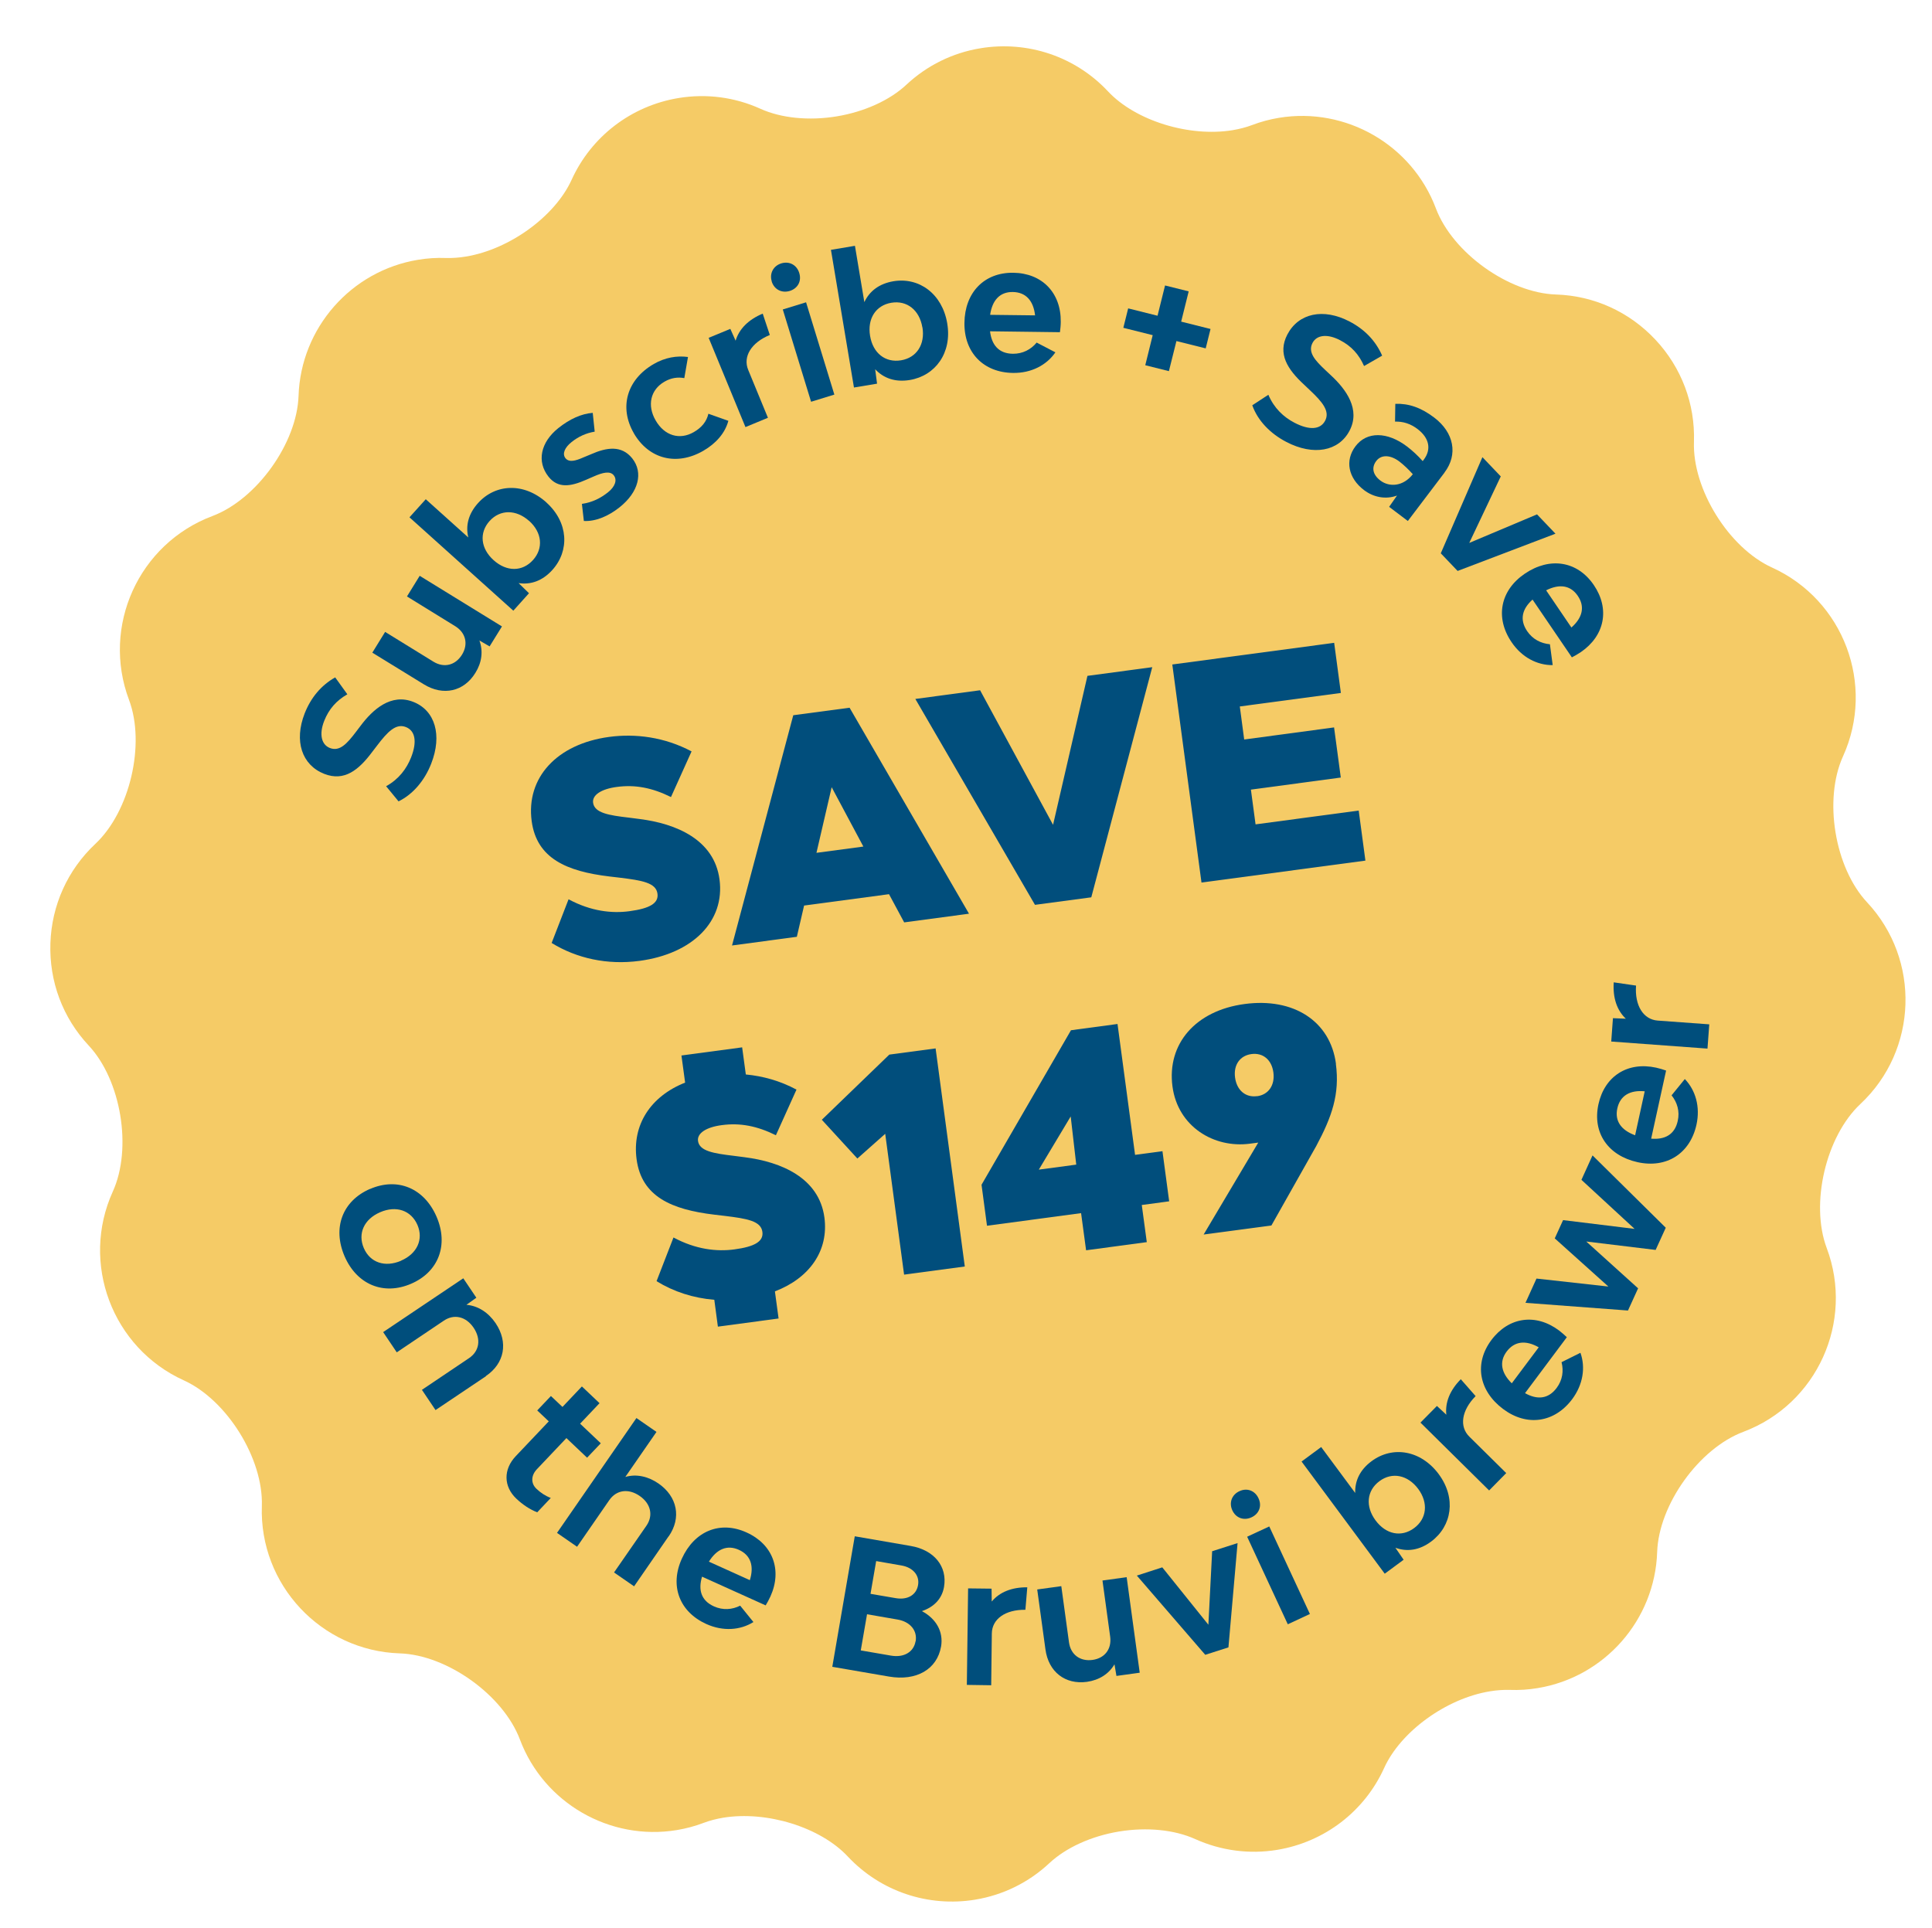 <svg viewBox="0 0 215.81 215.37" xmlns:xlink="http://www.w3.org/1999/xlink" xmlns="http://www.w3.org/2000/svg" data-name="Layer 1" id="Layer_1">
  <defs>
    <style>
      .cls-1 {
        fill: none;
      }

      .cls-2 {
        fill: #f5cb66;
      }

      .cls-3 {
        fill: #004e7c;
      }

      .cls-4 {
        fill: #014e7c;
      }

      .cls-5 {
        clip-path: url(#clippath);
      }
    </style>
    <clipPath id="clippath">
      <rect transform="translate(-16.24 19.21) rotate(-9.36)" height="203.97" width="203.98" y="6.82" x="7.24" class="cls-1"></rect>
    </clipPath>
  </defs>
  <g data-name="Blank Badge" id="Blank_Badge">
    <g class="cls-5">
      <path d="M108.95,212.21c-5.29.87-10.61-.93-14.25-4.82-3.06-3.27-9.05-5.13-13.93-4.33-.77.13-1.5.32-2.16.57-.97.37-1.98.64-3.01.81-7.48,1.23-14.85-3.02-17.52-10.11-1.86-4.96-8.14-9.46-13.43-9.63-8.78-.29-15.7-7.67-15.4-16.46.18-5.29-3.9-11.85-8.72-14.04-8-3.63-11.56-13.09-7.93-21.09,2.19-4.82.93-12.44-2.69-16.31-2.9-3.1-4.42-7.15-4.28-11.42.14-4.26,1.93-8.21,5.02-11.11,3.86-3.62,5.62-11.14,3.76-16.09-3.09-8.23,1.08-17.43,9.31-20.53,4.95-1.86,9.45-8.14,9.63-13.43.25-7.57,5.86-13.97,13.35-15.2,1.02-.17,2.07-.24,3.11-.2.71.02,1.46-.03,2.23-.16,4.88-.8,9.95-4.49,11.81-8.57,2.2-4.85,6.67-8.27,11.95-9.14,3.11-.51,6.27-.1,9.14,1.2,2.32,1.05,5.42,1.36,8.52.85,3.09-.51,5.93-1.8,7.79-3.54,2.3-2.15,5.16-3.56,8.27-4.07,5.29-.87,10.61.93,14.25,4.82,3.06,3.27,9.05,5.13,13.93,4.33.77-.13,1.5-.32,2.16-.57.97-.37,1.98-.64,3.01-.81,7.48-1.23,14.85,3.02,17.52,10.11,1.86,4.96,8.14,9.46,13.43,9.63,4.24.14,8.18,1.93,11.1,5.05,2.91,3.11,4.44,7.17,4.3,11.41-.18,5.29,3.9,11.85,8.72,14.04,8,3.63,11.56,13.09,7.93,21.09-2.19,4.82-.93,12.44,2.69,16.31,6,6.42,5.67,16.52-.75,22.53-3.86,3.62-5.62,11.14-3.76,16.09,3.09,8.23-1.08,17.43-9.31,20.53-4.96,1.86-9.45,8.14-9.63,13.43-.25,7.57-5.86,13.97-13.35,15.2h0c-1.02.17-2.07.24-3.11.2-.71-.02-1.46.03-2.23.16-4.88.8-9.96,4.49-11.81,8.57-2.2,4.85-6.67,8.27-11.95,9.14-3.11.51-6.27.09-9.14-1.2-2.32-1.05-5.42-1.36-8.52-.85-3.09.51-5.93,1.8-7.79,3.54-2.3,2.15-5.16,3.56-8.27,4.07" class="cls-2"></path>
    </g>
  </g>
  <g>
    <path d="M44.51,89.51l-1.38-1.68c1.43-.79,2.29-1.96,2.79-3.22.68-1.73.48-2.97-.58-3.39-1.12-.44-2.05.53-3.22,2.07l-.53.69c-1.51,2.03-3.12,3.35-5.37,2.47-2.51-.99-3.39-3.67-2.19-6.75.7-1.77,1.83-3.13,3.41-4.03l1.36,1.89c-1.22.7-2.06,1.64-2.59,2.98-.57,1.45-.33,2.64.64,3.02,1.1.43,1.92-.51,2.85-1.72l.54-.71c1.41-1.9,3.45-3.7,5.93-2.72,2.44.96,3.24,3.72,2,6.89-.74,1.9-2.04,3.43-3.65,4.22Z" class="cls-3"></path>
    <path d="M46.89,64.33l9.18,5.65-1.38,2.23-1.14-.66c.44,1.19.27,2.47-.45,3.62-1.28,2.08-3.58,2.61-5.75,1.28l-5.76-3.54,1.43-2.32,5.4,3.33c1.18.72,2.45.41,3.19-.79.72-1.17.42-2.44-.75-3.17l-5.4-3.33,1.43-2.32Z" class="cls-3"></path>
    <path d="M61.03,56.13c2.47,2.22,2.61,5.39.67,7.54-1.11,1.23-2.42,1.67-3.77,1.47l1.16,1.13-1.75,1.95-11.6-10.43,1.82-2.02,4.75,4.27c-.31-1.3-.01-2.62,1.09-3.84,1.94-2.16,5.13-2.33,7.65-.06ZM59.11,58.2c-1.46-1.31-3.24-1.3-4.42,0-1.19,1.32-1,3.08.45,4.38,1.46,1.31,3.21,1.3,4.4-.02,1.18-1.31,1.01-3.07-.43-4.37Z" class="cls-3"></path>
    <path d="M65.22,58.21l-.22-1.92c1.17-.17,2.09-.64,2.92-1.3.78-.62,1.05-1.37.64-1.89-.41-.52-1.23-.32-2.25.13l-.85.37c-1.72.76-3.13.98-4.19-.35-1.33-1.68-.9-3.83,1.1-5.43,1.27-1.01,2.56-1.6,3.84-1.7l.22,2.1c-.97.16-1.83.56-2.58,1.16-.77.61-1.07,1.31-.69,1.8.4.5,1.12.31,2-.08l.87-.36c1.74-.77,3.4-1.02,4.59.46,1.27,1.6.71,3.78-1.4,5.46-1.28,1.02-2.69,1.6-3.99,1.54Z" class="cls-3"></path>
    <path d="M70.8,48.39c-1.67-2.89-.78-5.99,2.23-7.73,1.25-.72,2.57-.95,3.82-.78l-.41,2.36c-.72-.13-1.44-.05-2.22.4-1.56.9-1.96,2.64-.98,4.33.98,1.7,2.67,2.22,4.26,1.3.87-.5,1.43-1.17,1.63-2.05l2.23.79c-.37,1.39-1.4,2.54-2.8,3.35-2.98,1.72-6.09.93-7.77-1.98Z" class="cls-3"></path>
    <path d="M85.2,35.04l.79,2.38c-2.07.85-3.03,2.42-2.41,3.91l2.2,5.34-2.51,1.04-4.11-9.97,2.42-1,.59,1.32c.39-1.31,1.43-2.36,3.04-3.03Z" class="cls-3"></path>
    <path d="M86.21,31.44c-.28-.9.18-1.75,1.07-2.02.9-.27,1.73.18,2,1.08.28.9-.16,1.72-1.06,2-.9.27-1.74-.16-2.02-1.06ZM87.44,34.57l2.6-.8,3.16,10.31-2.6.8-3.16-10.31Z" class="cls-3"></path>
    <path d="M105.81,36.14c.55,3.27-1.32,5.83-4.18,6.31-1.64.27-2.93-.2-3.87-1.2l.21,1.61-2.58.43-2.57-15.38,2.68-.45,1.05,6.29c.57-1.21,1.62-2.05,3.24-2.33,2.86-.48,5.46,1.38,6.02,4.71ZM103.03,36.57c-.32-1.93-1.72-3.04-3.46-2.75-1.75.29-2.7,1.79-2.38,3.7.32,1.93,1.7,3.02,3.46,2.73,1.74-.29,2.7-1.77,2.39-3.68Z" class="cls-3"></path>
    <path d="M118.39,37.11l-7.8-.1c.18,1.52.97,2.49,2.55,2.51,1.1.01,2.01-.47,2.66-1.25l2.09,1.09c-.98,1.43-2.69,2.33-4.73,2.3-3.3-.04-5.47-2.27-5.43-5.59.04-3.4,2.21-5.64,5.45-5.6,3.22.04,5.35,2.23,5.31,5.49,0,.38-.05.82-.09,1.14ZM110.6,35.17l5.02.06c-.18-1.64-1.03-2.59-2.49-2.61-1.44-.02-2.29.91-2.53,2.55Z" class="cls-3"></path>
    <path d="M134.69,38.92l-3.28-.82-.84,3.36-2.64-.66.83-3.36-3.28-.82.54-2.17,3.28.82.84-3.38,2.64.66-.84,3.38,3.28.82-.54,2.17Z" class="cls-3"></path>
    <path d="M139.86,45.29l1.82-1.19c.64,1.5,1.7,2.49,2.91,3.12,1.65.86,2.9.79,3.43-.22.56-1.06-.3-2.1-1.71-3.42l-.63-.6c-1.86-1.71-3-3.46-1.88-5.61,1.25-2.39,4.02-2.98,6.94-1.46,1.69.88,2.92,2.15,3.65,3.82l-2.02,1.16c-.57-1.29-1.41-2.23-2.69-2.89-1.38-.72-2.59-.61-3.07.31-.55,1.05.31,1.97,1.41,3.01l.65.61c1.73,1.6,3.31,3.82,2.08,6.18-1.21,2.32-4.05,2.83-7.06,1.26-1.81-.94-3.2-2.39-3.8-4.08Z" class="cls-3"></path>
    <path d="M161.36,52.79l-4.1,5.41-2.09-1.58.88-1.26c-1.25.46-2.61.2-3.67-.6-1.79-1.35-2.17-3.33-.96-4.92,1.26-1.66,3.55-1.63,5.75.04.59.45,1.2,1.01,1.75,1.63l.12-.16c.87-1.15.62-2.41-.68-3.41-.81-.62-1.65-.87-2.53-.84l.03-1.99c1.49-.05,2.86.41,4.35,1.54,2.2,1.67,2.68,4.12,1.14,6.14ZM157.81,52.97c-.47-.53-1-1.03-1.49-1.41-1.02-.77-2.04-.79-2.59-.06-.53.7-.42,1.51.46,2.18,1,.76,2.55.68,3.63-.71Z" class="cls-3"></path>
    <path d="M165.58,51.06l2.06,2.16-3.52,7.43,7.57-3.19,2.06,2.16-10.93,4.16-1.88-1.97,4.65-10.74Z" class="cls-3"></path>
    <path d="M175.58,73.43l-4.39-6.45c-1.14,1.02-1.49,2.22-.6,3.53.62.91,1.54,1.37,2.54,1.46l.31,2.33c-1.73.02-3.45-.87-4.59-2.56-1.86-2.73-1.28-5.78,1.47-7.65,2.81-1.91,5.88-1.42,7.71,1.26,1.81,2.66,1.24,5.66-1.45,7.5-.31.21-.7.43-.99.58ZM172.71,65.95l2.82,4.15c1.24-1.09,1.54-2.33.71-3.54-.81-1.19-2.06-1.36-3.54-.61Z" class="cls-3"></path>
  </g>
  <g>
    <path d="M41.34,132.82c3.07-1.33,6.04-.09,7.42,3.09,1.37,3.16.23,6.18-2.84,7.5-3.08,1.33-6.06.09-7.43-3.07-1.37-3.18-.24-6.19,2.85-7.53ZM44.8,140.83c1.8-.78,2.52-2.38,1.83-3.99-.71-1.63-2.37-2.2-4.17-1.42s-2.52,2.38-1.82,4.01c.7,1.62,2.36,2.18,4.16,1.41Z" class="cls-3"></path>
    <path d="M54.28,153.74l-5.63,3.78-1.52-2.26,5.26-3.54c1.16-.78,1.37-2.12.52-3.39-.85-1.26-2.17-1.58-3.33-.8l-5.26,3.54-1.52-2.26,8.95-6.01,1.46,2.17-1.11.79c1.3.11,2.45.86,3.26,2.05,1.44,2.14,1,4.51-1.09,5.91Z" class="cls-3"></path>
    <path d="M61.52,167.34l-1.51,1.6c-.83-.32-1.63-.86-2.33-1.52-1.44-1.36-1.47-3.27-.07-4.75l3.69-3.89-1.29-1.22,1.53-1.61,1.29,1.22,2.17-2.29,1.97,1.87-2.17,2.29,2.31,2.19-1.53,1.61-2.31-2.19-3.3,3.48c-.67.71-.68,1.59-.04,2.19.45.43.97.78,1.6,1.02Z" class="cls-3"></path>
    <path d="M74.68,171.63l-3.85,5.58-2.24-1.55,3.61-5.21c.8-1.15.5-2.48-.75-3.34s-2.59-.68-3.39.47l-3.6,5.21-2.24-1.55,8.87-12.83,2.24,1.55-3.48,5.03c1.24-.36,2.55-.06,3.7.73,2.12,1.47,2.58,3.83,1.15,5.9Z" class="cls-3"></path>
    <path d="M85.53,179.34l-7.11-3.21c-.44,1.47-.11,2.67,1.33,3.32,1,.45,2.03.37,2.93-.08l1.48,1.83c-1.47.92-3.4,1.06-5.26.22-3.01-1.36-4.11-4.27-2.74-7.29,1.4-3.1,4.28-4.28,7.23-2.94,2.93,1.32,4.01,4.18,2.67,7.15-.16.35-.37.73-.54,1.01ZM79.18,174.45l4.58,2.07c.49-1.58.1-2.79-1.23-3.39-1.31-.59-2.47-.08-3.34,1.32Z" class="cls-3"></path>
    <path d="M105.12,183.93c-.44,2.54-2.74,3.89-5.82,3.36l-6.33-1.09,2.51-14.58,6.25,1.08c2.62.45,4.11,2.29,3.72,4.58-.23,1.32-1.12,2.24-2.47,2.7,1.6.86,2.42,2.3,2.14,3.96ZM102.28,183.36c.21-1.22-.62-2.2-2.02-2.44l-3.41-.59-.7,4.04,3.37.58c1.44.25,2.54-.39,2.75-1.6ZM97.25,178.05l2.8.48c1.32.23,2.31-.35,2.5-1.46.19-1.08-.57-1.97-1.86-2.19l-2.82-.49-.63,3.65Z" class="cls-3"></path>
    <path d="M114.75,177.33l-.21,2.5c-2.24-.03-3.73,1.03-3.75,2.65l-.07,5.78-2.72-.04.14-10.78,2.62.03.02,1.44c.87-1.05,2.24-1.61,3.98-1.59Z" class="cls-3"></path>
    <path d="M125.85,176.18l1.46,10.68-2.6.36-.22-1.3c-.64,1.1-1.74,1.77-3.08,1.96-2.42.33-4.29-1.11-4.63-3.62l-.92-6.7,2.69-.37.86,6.28c.19,1.37,1.24,2.15,2.63,1.96,1.37-.19,2.15-1.22,1.97-2.59l-.86-6.28,2.69-.37Z" class="cls-3"></path>
    <path d="M126.99,176.01l2.84-.92,5.15,6.41.42-8.21,2.84-.91-1.02,11.65-2.59.83-7.65-8.86Z" class="cls-3"></path>
    <path d="M137.66,168.73c-.4-.85-.07-1.76.79-2.15.85-.4,1.74-.06,2.13.8.4.85.07,1.73-.78,2.12-.85.4-1.75.08-2.14-.77ZM139.31,171.67l2.47-1.15,4.54,9.78-2.47,1.15-4.54-9.78Z" class="cls-3"></path>
    <path d="M160.71,164.68c1.98,2.67,1.48,5.8-.85,7.53-1.33.99-2.7,1.16-3.99.69l.92,1.34-2.11,1.56-9.29-12.53,2.19-1.62,3.8,5.13c-.04-1.34.51-2.57,1.83-3.55,2.33-1.73,5.49-1.26,7.51,1.46ZM158.42,166.33c-1.17-1.57-2.92-1.92-4.33-.87-1.43,1.06-1.59,2.82-.44,4.38,1.17,1.58,2.89,1.92,4.32.86,1.41-1.05,1.6-2.81.45-4.37Z" class="cls-3"></path>
    <path d="M163.18,154.08l1.65,1.88c-1.57,1.59-1.85,3.41-.69,4.54l4.11,4.06-1.91,1.94-7.67-7.58,1.84-1.86,1.05.98c-.15-1.36.39-2.73,1.62-3.97Z" class="cls-3"></path>
    <path d="M175.02,149.38l-4.67,6.25c1.34.75,2.59.68,3.53-.58.66-.88.8-1.9.55-2.88l2.11-1.05c.58,1.63.3,3.54-.92,5.18-1.98,2.64-5.06,3.09-7.72,1.1-2.72-2.04-3.25-5.1-1.31-7.7,1.93-2.58,4.95-3.02,7.56-1.07.3.23.63.52.87.75ZM168.87,154.53l3.01-4.02c-1.43-.82-2.7-.7-3.58.47-.86,1.15-.61,2.39.57,3.55Z" class="cls-3"></path>
    <path d="M177.9,129.08l8.17,8.07-1.13,2.48-7.75-.94,5.79,5.23-1.13,2.48-11.45-.86,1.23-2.71,8.03.89-5.99-5.38.93-2.04,7.99.98-5.94-5.48,1.23-2.71Z" class="cls-3"></path>
    <path d="M186.11,119.58l-1.67,7.62c1.53.13,2.64-.45,2.97-1.99.24-1.07-.06-2.06-.69-2.85l1.48-1.82c1.2,1.25,1.74,3.1,1.3,5.1-.71,3.22-3.33,4.9-6.57,4.19-3.32-.73-5.07-3.3-4.38-6.47.69-3.15,3.26-4.79,6.45-4.09.37.08.79.21,1.1.32ZM182.65,126.81l1.07-4.9c-1.64-.16-2.75.48-3.06,1.91-.31,1.41.43,2.43,1.98,3Z" class="cls-3"></path>
    <path d="M180.27,109.74l2.48.36c-.16,2.23.81,3.79,2.42,3.91l5.76.42-.2,2.71-10.75-.79.19-2.61,1.44.06c-.99-.93-1.47-2.33-1.35-4.07Z" class="cls-3"></path>
  </g>
  <g>
    <path d="M61.62,105.34l1.89-4.88c2.49,1.34,4.84,1.6,6.81,1.33,2.24-.3,3.27-.88,3.12-1.96-.16-1.22-1.74-1.48-4.19-1.78l-1.19-.14c-4.74-.57-8.11-2-8.67-6.18-.65-4.84,2.8-8.62,8.66-9.41,2.93-.39,6.17.01,9.2,1.62l-2.3,5.1c-2.08-1.03-3.98-1.41-6.05-1.13-1.75.23-2.76.91-2.65,1.76.15,1.15,1.76,1.41,4.01,1.67l1.16.15c4.16.52,8.36,2.33,8.95,6.74.63,4.68-2.98,8.31-8.93,9.11-3.59.48-7.01-.27-9.82-2Z" class="cls-4"></path>
    <path d="M99.3,99.89l-9.48,1.27-.81,3.49-7.24.97,6.84-25.72,6.29-.84,13.34,23.01-7.24.97-1.7-3.16ZM96.44,94.57l-3.54-6.63-1.7,7.33,5.23-.7Z" class="cls-4"></path>
    <path d="M102.24,78.08l7.24-.97,8.15,15.03,3.84-16.64,7.24-.97-6.81,25.71-6.29.84-13.37-23.01Z" class="cls-4"></path>
    <path d="M151.77,90.54l.75,5.6-18.31,2.45-3.26-24.36,18.08-2.42.75,5.6-11.29,1.51.49,3.69,10.04-1.35.75,5.6-10.04,1.35.52,3.88,11.52-1.54Z" class="cls-4"></path>
    <path d="M86.56,144.26l.41,3.03-6.78.91-.4-3c-2.34-.19-4.54-.9-6.45-2.08l1.89-4.88c2.49,1.34,4.84,1.6,6.81,1.33,2.24-.3,3.27-.88,3.12-1.96-.16-1.22-1.74-1.48-4.19-1.78l-1.19-.14c-4.74-.57-8.11-2-8.67-6.18-.52-3.85,1.57-7.05,5.42-8.57l-.41-3.03,6.78-.91.41,3.03c1.9.18,3.81.7,5.66,1.69l-2.3,5.1c-2.08-1.03-3.98-1.41-6.05-1.13-1.75.23-2.76.91-2.65,1.76.15,1.15,1.76,1.4,4.01,1.67l1.16.15c4.16.52,8.36,2.33,8.95,6.74.49,3.69-1.64,6.76-5.53,8.25Z" class="cls-4"></path>
    <path d="M98.88,126.66l-3.11,2.76-3.97-4.33,7.54-7.28,5.17-.69,3.26,24.36-6.78.91-2.11-15.74Z" class="cls-4"></path>
    <path d="M120.75,135.52l-10.5,1.41-.61-4.58,9.99-17.26,5.2-.7,1.96,14.62,3.06-.41.75,5.6-3.06.41.56,4.15-6.78.91-.56-4.15ZM120.22,130.1l-.62-5.38-3.56,5.94,4.18-.56Z" class="cls-4"></path>
    <path d="M149.22,118.84c.45,3.39-.45,5.93-2.19,9.18l-5.01,8.88-7.57,1.01,6.1-10.27-.92.12c-4.02.54-8.06-1.9-8.66-6.38-.64-4.77,2.58-8.49,8.05-9.22,5.5-.74,9.58,1.93,10.21,6.67ZM140.42,122.46c1.28-.17,2.01-1.24,1.82-2.66s-1.17-2.22-2.45-2.05c-1.28.17-2.02,1.21-1.83,2.62.19,1.42,1.17,2.26,2.46,2.08Z" class="cls-4"></path>
  </g>
</svg>